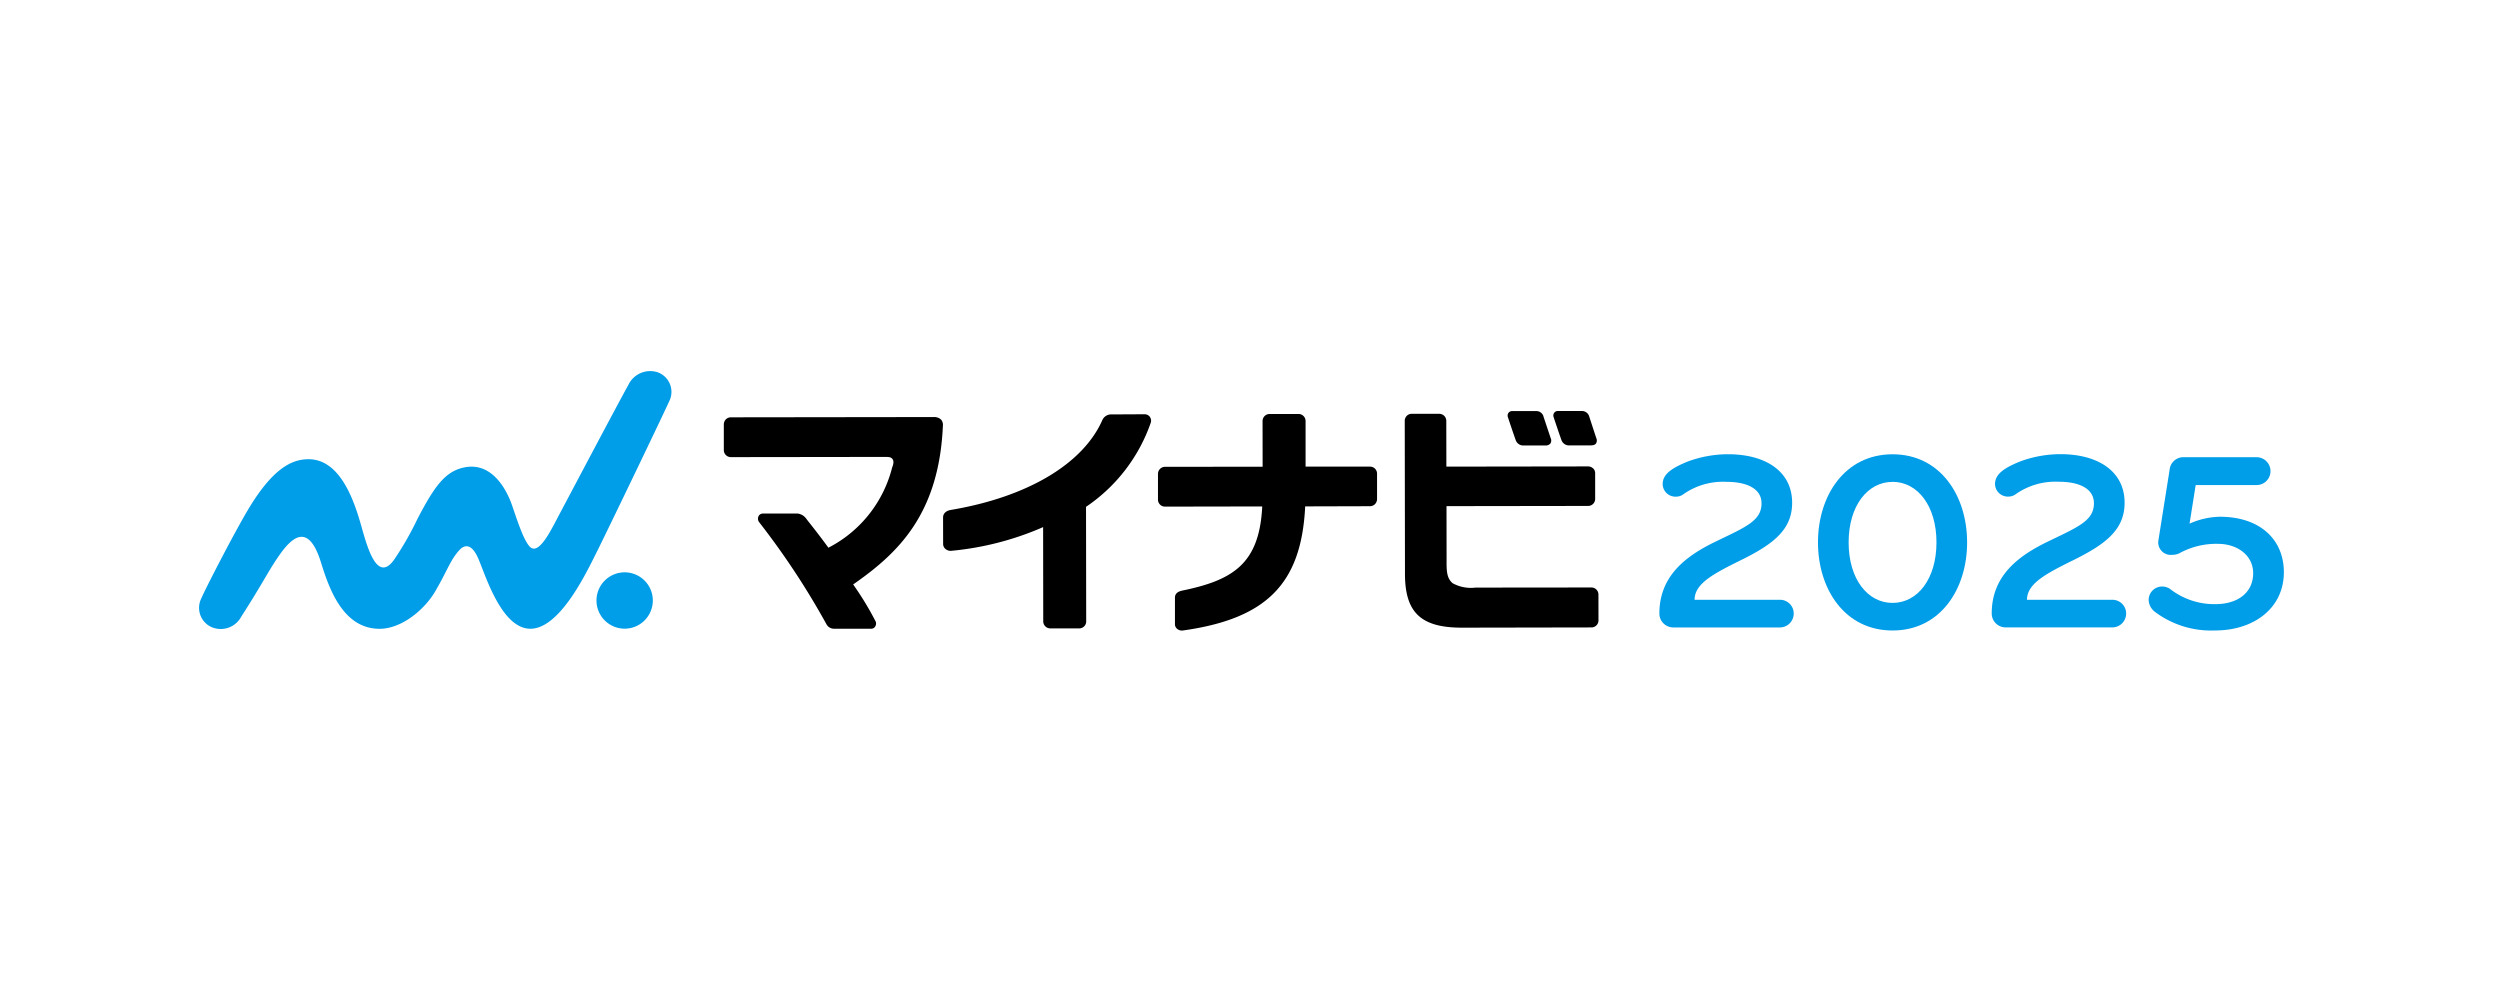 <svg xmlns="http://www.w3.org/2000/svg" width="300" height="120" viewBox="0 0 300 120">
  <defs>
    <style>
      .cls-1 {
        fill: #fff;
      }

      .cls-2 {
        fill: none;
      }

      .cls-3 {
        fill: #009de8;
      }
    </style>
  </defs>
  <g id="f_banner05" transform="translate(-810 -4566)">
    <rect id="長方形_18" data-name="長方形 18" class="cls-1" width="300" height="120" transform="translate(810 4566)"/>
    <g id="グループ_78" data-name="グループ 78" transform="translate(820.904 4597.333)">
      <rect id="長方形_50" data-name="長方形 50" class="cls-2" width="57.333" height="277.383" transform="translate(277.383) rotate(90)"/>
      <g id="グループ_77" data-name="グループ 77" transform="translate(12.997 13.17)">
        <g id="グループ_72" data-name="グループ 72">
          <g id="グループ_71" data-name="グループ 71">
            <path id="パス_108" data-name="パス 108" d="M515.279,259.544c-.261-.777-.663-2.021-.814-2.485l-.045-.139a.9.9,0,0,0-.907-.637l-2.79,0a.542.542,0,0,0-.5.216.558.558,0,0,0-.068.515c.067.215.634,1.906.942,2.765a.967.967,0,0,0,1.024.627l2.489,0c.4,0,.551-.12.632-.233a.657.657,0,0,0,.034-.628" transform="translate(-347.621 -251.464)"/>
            <path id="パス_109" data-name="パス 109" d="M500.881,256.913a.886.886,0,0,0-.9-.608l-2.79,0a.544.544,0,0,0-.5.209.57.57,0,0,0-.07.523c.072.226.636,1.915.941,2.764a.962.962,0,0,0,1.025.626l2.506,0a.716.716,0,0,0,.622-.23.645.645,0,0,0,.044-.632c-.308-.918-.831-2.486-.884-2.652" transform="translate(-339.573 -251.477)"/>
            <path id="パス_110" data-name="パス 110" class="cls-3" d="M233.486,307.433a3.38,3.38,0,1,1-3.386-3.375,3.381,3.381,0,0,1,3.386,3.375" transform="translate(-179.049 -279.881)"/>
            <path id="パス_111" data-name="パス 111" class="cls-3" d="M165.509,247.929a2.5,2.5,0,0,0-1.474-3.382,2.9,2.9,0,0,0-3.489,1.547c-1.163,2.071-7.2,13.5-8.206,15.393s-2.285,4.6-3.344,4.191c-.973-.379-2.12-4.532-2.609-5.718-.867-2.107-2.63-4.611-5.573-3.974-2.249.484-3.528,2.253-5.563,6.157a37.147,37.147,0,0,1-2.835,4.946c-2.088,2.851-3.267-1.833-3.957-4.254-.927-3.251-2.617-7.849-6.3-7.844-2.06,0-4.255,1.209-6.988,5.633-1.594,2.58-5.324,9.8-5.875,11.092a2.532,2.532,0,0,0,1.288,3.442,2.791,2.791,0,0,0,3.519-1.275c2.621-4.072,3.341-5.661,4.681-7.534,1.436-1.989,3.386-3.776,4.879,1.01.94,3.012,2.582,7.952,7,7.982,2.66.019,5.415-2.279,6.7-4.469,1.456-2.476,1.822-3.8,2.933-4.994.567-.609,1.41-.829,2.208.94.77,1.71,2.363,7.116,5.2,8.294,4.006,1.663,7.775-6.439,9.076-9.022,1.051-2.083,8.261-17.065,8.724-18.159" transform="translate(-109.052 -244.388)"/>
            <path id="パス_112" data-name="パス 112" d="M290.5,258.368a1.2,1.2,0,0,0-.878-.3h.019l-24.359.032a.832.832,0,0,0-.636.286.9.9,0,0,0-.209.583l0,3.085a.844.844,0,0,0,.845.823h.137l17.754-.024h.721c.517,0,.661.094.782.253.268.352-.01.913-.047,1.046a14.929,14.929,0,0,1-7.432,9.486l-.208.11-.14-.191c-.906-1.243-1.587-2.1-2.375-3.1l-.112-.148a1.518,1.518,0,0,0-1.095-.666h0l-4.112.006a.572.572,0,0,0-.568.358.7.7,0,0,0,.063.642,92.723,92.723,0,0,1,8.1,12.273,1.016,1.016,0,0,0,.92.547h4.459a.545.545,0,0,0,.5-.323.612.612,0,0,0,0-.6,36.267,36.267,0,0,0-2.519-4.171l-.149-.221.219-.154c5.211-3.664,10.086-8.331,10.547-18.892a.98.98,0,0,0-.226-.742" transform="translate(-201.48 -252.525)"/>
            <path id="パス_113" data-name="パス 113" d="M354.172,257.522a.826.826,0,0,0-.66-.284c-.468.006-2.687.017-4.041.021a1.157,1.157,0,0,0-.965.639c-2.311,5.293-9.019,9.289-18.239,10.829-.6.117-.881.467-.893.867l.006,3.189a.789.789,0,0,0,.269.612.945.945,0,0,0,.745.228,35.76,35.76,0,0,0,10.6-2.674l.385-.177.015,11.316a.847.847,0,0,0,.874.848h.181l3.3,0a.838.838,0,0,0,.8-.788l-.021-13.8.119-.081a20.147,20.147,0,0,0,7.667-10.065.8.8,0,0,0-.146-.673" transform="translate(-240.106 -252.032)"/>
            <path id="パス_114" data-name="パス 114" d="M410.65,268.508l.014-.256,7.784-.022a.847.847,0,0,0,.6-.255.9.9,0,0,0,.242-.572l0-3.068a.837.837,0,0,0-.849-.854h-.085l-7.643,0,0-5.469a.847.847,0,0,0-.884-.85h-.122l-3.316.005a.822.822,0,0,0-.614.266.853.853,0,0,0-.225.576l.007,5.481-11.679.013a.857.857,0,0,0-.641.259.875.875,0,0,0-.238.616l0,3.083a.839.839,0,0,0,.867.818h.112l11.535-.021-.019.289c-.41,6.68-3.613,8.586-9.633,9.819-.525.125-.824.382-.824.839l0,3.174a.713.713,0,0,0,.267.572.9.9,0,0,0,.635.2c10.085-1.4,14.2-5.618,14.712-14.647" transform="translate(-277.945 -251.988)"/>
            <path id="パス_115" data-name="パス 115" d="M488.7,263.642a.834.834,0,0,0-.551-.227H488l-16.89.025-.01-5.471a.853.853,0,0,0-.241-.613.887.887,0,0,0-.652-.258h-.027l-3.228,0a.842.842,0,0,0-.838.85l.027,18.334c0,4.563,1.8,6.482,6.81,6.482h.4l15.227-.028a.846.846,0,0,0,.785-.823l-.006-3.118a.846.846,0,0,0-.84-.853h0l-13.908.014H474.6a4.523,4.523,0,0,1-2.735-.524c-.677-.566-.743-1.382-.73-2.659l-.009-6.591,16.986-.025a.842.842,0,0,0,.852-.857l0-3.057a.811.811,0,0,0-.257-.607" transform="translate(-321.446 -251.948)"/>
          </g>
        </g>
        <g id="グループ_76" data-name="グループ 76" transform="translate(175.225 9.998)">
          <g id="グループ_74" data-name="グループ 74" transform="translate(0 0.013)">
            <g id="グループ_73" data-name="グループ 73">
              <path id="パス_116" data-name="パス 116" class="cls-3" d="M556.02,289.872H543.148a1.668,1.668,0,0,1-1.624-1.686c0-4.535,3.249-6.926,6.742-8.611,3.678-1.778,5.516-2.513,5.516-4.6,0-1.747-1.747-2.574-4.2-2.574a8.265,8.265,0,0,0-5.241,1.532,1.439,1.439,0,0,1-.8.245,1.535,1.535,0,0,1-1.624-1.5c0-1.2,1.1-1.931,2.973-2.7a13.955,13.955,0,0,1,4.873-.889c4.505,0,7.692,2.053,7.692,5.823,0,3.156-2.145,4.9-5.976,6.8-3.341,1.655-5.731,2.85-5.731,4.842H556.02a1.642,1.642,0,0,1,1.624,1.655A1.662,1.662,0,0,1,556.02,289.872Z" transform="translate(-541.524 -269.094)"/>
              <path id="パス_117" data-name="パス 117" class="cls-3" d="M597.442,290.24c-5.731,0-8.949-4.965-8.949-10.573s3.218-10.573,8.949-10.573,8.948,4.965,8.948,10.573S603.173,290.24,597.442,290.24Zm0-17.836c-3,0-5.271,2.881-5.271,7.263s2.268,7.263,5.271,7.263,5.271-2.881,5.271-7.263S600.445,272.4,597.442,272.4Z" transform="translate(-569.462 -269.094)"/>
            </g>
          </g>
          <g id="グループ_75" data-name="グループ 75" transform="translate(39.881)">
            <path id="パス_118" data-name="パス 118" class="cls-3" d="M654.456,289.849H641.58a1.669,1.669,0,0,1-1.625-1.686c0-4.537,3.25-6.929,6.745-8.615,3.679-1.778,5.519-2.514,5.519-4.6,0-1.747-1.748-2.575-4.2-2.575a8.268,8.268,0,0,0-5.243,1.533,1.442,1.442,0,0,1-.8.245,1.536,1.536,0,0,1-1.625-1.5c0-1.2,1.1-1.931,2.974-2.7a13.959,13.959,0,0,1,4.875-.889c4.507,0,7.7,2.054,7.7,5.825,0,3.158-2.146,4.9-5.978,6.806-3.342,1.656-5.734,2.851-5.734,4.844h10.271a1.642,1.642,0,0,1,1.625,1.656A1.662,1.662,0,0,1,654.456,289.849Z" transform="translate(-639.955 -269.063)"/>
            <path id="パス_119" data-name="パス 119" class="cls-3" d="M694.435,290.757a11.248,11.248,0,0,1-7.3-2.269,1.9,1.9,0,0,1-.7-1.318,1.611,1.611,0,0,1,1.624-1.686,1.7,1.7,0,0,1,.92.276,8.629,8.629,0,0,0,5.457,1.839c2.759,0,4.538-1.441,4.538-3.71,0-2.177-1.932-3.526-4.231-3.526a9.154,9.154,0,0,0-4.568,1.1,1.812,1.812,0,0,1-.889.215,1.5,1.5,0,0,1-1.686-1.717l1.349-8.493a1.662,1.662,0,0,1,1.747-1.5h8.646a1.671,1.671,0,1,1,0,3.341h-7.266l-.736,4.63a9.372,9.372,0,0,1,3.618-.828c4.936,0,7.7,2.82,7.7,6.653C702.651,288.152,698.972,290.757,694.435,290.757Z" transform="translate(-667.601 -269.603)"/>
          </g>
        </g>
      </g>
    </g>
  </g>
</svg>
